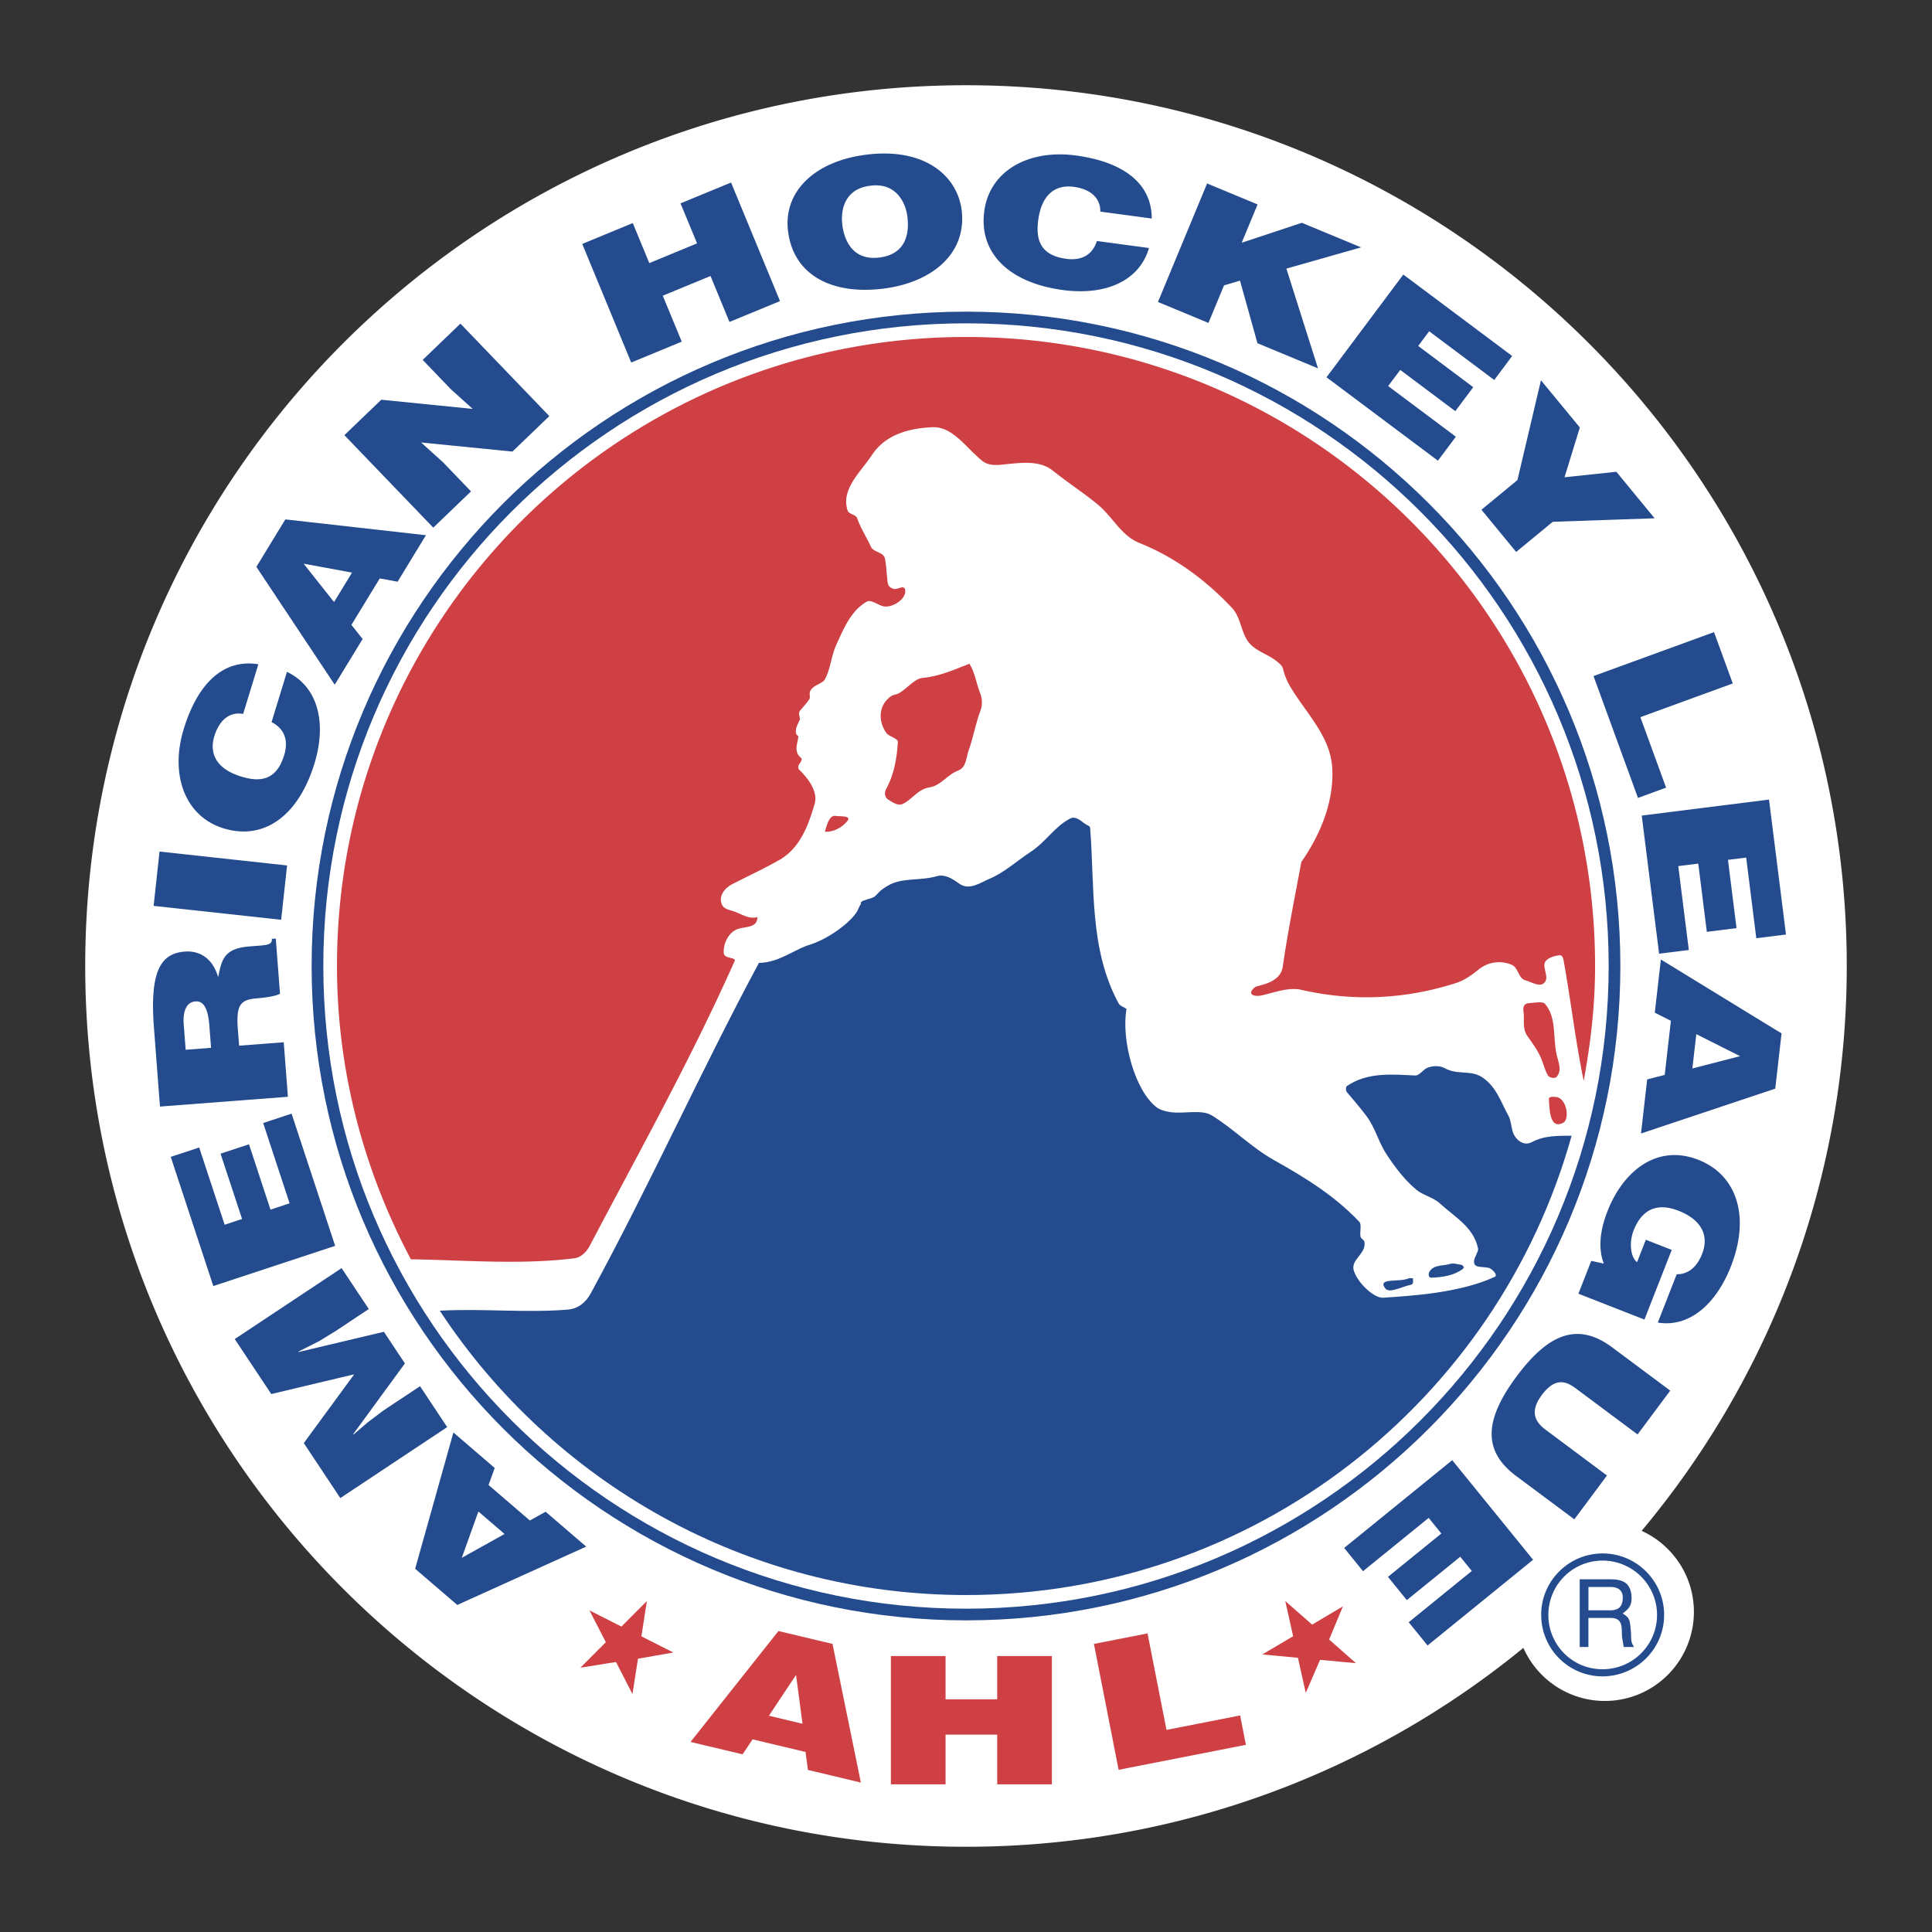 <svg xmlns="http://www.w3.org/2000/svg" width="2500" height="2500" viewBox="0 0 192.756 192.756"><rect x="0" y="0" width="192.756" height="192.756" fill="#333333" stroke="none"/><g fill-rule="evenodd" clip-rule="evenodd"><path fill="#fff" fill-opacity="0" d="M0 0h192.756v192.756H0V0z"/><path d="M163.787 152.733c12.768-15.257 20.465-34.904 20.465-56.355 0-48.53-39.342-87.874-87.874-87.874-48.534 0-87.875 39.344-87.875 87.876 0 48.53 39.34 87.872 87.875 87.872 21.1 0 40.461-7.444 55.612-19.843a8.882 8.882 0 0 0 8.123 5.296 8.887 8.887 0 0 0 8.887-8.888c0-3.595-2.143-6.685-5.213-8.084z" fill="#fff"/><path d="M96.378 161.664c36.055 0 65.286-29.228 65.286-65.286 0-36.056-29.23-65.284-65.286-65.284-36.059 0-65.287 29.229-65.287 65.284.001 36.059 29.229 65.286 65.287 65.286z" fill="#234b8d"/><path d="M96.378 160.5c35.411 0 64.12-28.707 64.12-64.122 0-35.411-28.709-64.12-64.12-64.12-35.414 0-64.121 28.709-64.121 64.12.001 35.415 28.708 64.122 64.121 64.122z" fill="#fff"/><path d="M83.383 81.403c.477.069 1.632-.049 1.143.53-.502.6-1.307 1.093-2.23 1.049.187-.584.4-1.68 1.087-1.579zM92.732 78.558c-1.17.187-1.698 1.179-2.629 1.634-.521.26-.991-.125-1.468-.402-.365-.214-.422-.714-.241-1.039.833-1.508 1.084-3.126 1.185-4.709.025-.384-.874-.536-1.133-.893-.833-1.143-.86-2.797.484-3.711.187-.128.556-.154.746-.264.852-.492 1.56-1.47 2.39-1.543 1.654-.143 3.15-.828 4.657-1.411.553.89.674 1.934 1.053 2.901.217.55.275 1.168.047 1.77-.494 1.305-.707 2.664-1.175 3.958-.256.715-.23 1.719-1.05 2.026-1.09.407-1.699 1.497-2.866 1.683zM152.609 100.079c.553-.031 1.303-.198 1.541.081 1.158 1.362.768 3.242 1.143 5.005.164.768.592 1.627.01 2.27-.174.194-.701.116-.85-.122-.299-.484-.432-1.061-.645-1.598-.33-.841-.852-1.548-1.395-2.31-.572-.81-.299-1.601-.404-2.387-.07-.497-.05-.904.6-.939z" fill="#cf4044"/><path d="M140.523 127.55c.129-.057.299-.019.449-.019-.018.251.121.587-.236.658-.941.194-2.127.901-2.543.342-.804-1.086 1.45-.581 2.33-.981zM144.623 126.114c.424-.126.775.021 1.152.071.176.026.355.276.203.392-.943.713-2.072.85-3.176.899-.316.013-.297-.428-.188-.605.456-.717 1.298-.545 2.009-.757z" fill="#234b8d"/><path d="M155.164 109.437c1.189.062 1.445 2.228.812 2.571-1.332.72-1.381-1.23-1.439-2.335-.017-.276.354-.248.627-.236zM40.994 125.641c5.404.077 10.865.571 16.315-.102.627-.074 1.186-.597 1.539-1.263 5.024-9.556 10.105-18.637 14.452-28.406.147-.392-1.067-.185-1.093-.801-.044-.975.503-2.095 1.453-2.397.755-.244 1.911-.093 1.904-1.172-.913.245-1.629-.367-2.458-.608-.385-.115-.903-.234-1.08-.642-.353-.826.229-1.626 1.061-2.052 1.572-.807 3.095-1.509 4.646-2.385 2.106-1.188 2.935-3.517 3.547-5.633.333-1.159-.573-2.45-1.565-3.411-.091-.092-.091-.371 0-.496.174-.236.375-.518.203-.658-.753-.629-.354-1.362-.267-2.115.011-.083-.19-.167-.217-.278-.126-.516.15-.925.344-1.388.111-.265-.214-.62.049-.938.32-.389.64-.72.916-1.131.13-.201-.025-.549.077-.781.282-.655 1.23-.753 1.472-1.192.578-1.046.631-2.336 1.152-3.474.746-1.632 1.46-3.4 3.045-4.294.401-.227 1.061.312 1.607.457.897.237 2.414-.747 2.205-1.655-.119-.514-.743.031-1.119-.073-.25-.071-.561-.188-.618-.631-.105-.793-.117-1.544-.261-2.336-.143-.766-1.132-.622-1.424-1.265-.437-.956-1.013-1.815-1.366-2.836-.115-.334-.825-.385-.941-.74-.713-2.13 1.285-3.825 2.442-5.576 1.389-2.103 3.854-2.644 6.005-2.746 2.029-.095 3.362 2.053 4.977 3.355.738.594 1.756.4 2.562.318 1.525-.154 3.244-.328 4.467.65 1.494 1.197 2.973 2.141 4.459 3.355 1.525 1.249 2.373 3.143 4.18 3.865 3.549 1.419 6.629 3.698 9.244 6.476.83.881.877 2.168 1.504 3.198.662 1.078 1.949 1.334 2.941 2.115.293.229.582.466.668.823.15.63.408 1.227.695 1.709 1.658 2.786 4.098 5.02 4.211 8.315.117 3.336-1.213 6.483-3.094 9.205-.646 3.481-1.34 6.879-1.855 10.451-.213 1.482-1.988 1.776-2.662 1.973-.18.051-1.057.862.1.927.779.045 2.852-.958 4.375-.609 5.303 1.213 10.5.931 15.512-.685.836-.27 1.543-.8 2.27-1.374a3.208 3.208 0 0 1 3.238-.437c.707.291.645 1.364 1.404 1.565.664.177 1.514.782 1.947.125.301-.449-.111-1.164-.078-1.716.035-.563.924-.879 1.555-.924.213-.014.328.322.361.514.736 4.093 1.164 7.913 2.004 12.016.695-3.74 1.137-7.509 1.137-11.454 0-34.659-28.102-62.759-62.76-62.759-34.662 0-62.76 28.1-62.76 62.759-.003 10.594 2.738 20.511 7.373 29.262z" fill="#cf4044"/><path d="M43.878 130.769c11.218 17.063 30.554 28.369 52.5 28.369 28.805 0 53.043-19.378 60.422-45.826-1.344.011-2.691-.044-3.969.638-.879.468-1.701-.314-1.922-1.093-.143-.498-.17-1.106-.406-1.53-.789-1.427-1.234-2.974-2.693-3.887-1.117-.699-2.447-.171-3.684-.876-.473-.27-1.229-.238-1.748-.016-.406.175-.758.771-1.174.754-2.283-.097-4.75-.367-6.832 1.059-.113.078-.113.463.004.598.682.799 1.312 1.539 1.947 2.377.906 1.197 1.178 2.576 2.051 3.891.896 1.348 1.793 2.516 2.938 3.477.643.541 1.68.75 2.336 1.354 1.547 1.41 3.383 2.378 3.822 4.526.049.24-.344.845-.393 1.143-.123.811.648.616 1.428.761.34.066.982.737.637.897-3.496 1.629-8.385 1.903-11.139 2.09-.881.057-2.469-1.375-2.918-2.65-.41-1.167 1.291-1.731 1.039-2.944-.037-.185-.336-.292-.377-.475-.117-.528.143-1.22-.129-1.508-2.484-2.619-5.379-4.395-8.535-6.168-2.24-1.261-3.996-3.097-6.172-4.437-1.059-.652-2.748-.128-4.188-.342-.441-.065-.988-.218-1.307-.459-2.209-1.667-3.559-6.755-3.027-9.805-.062-.143-.631-.291-.775-.56-2.959-5.45-2.379-11.615-2.854-17.551-.014-.18-.33-.245-.521-.388-.449-.338-.957-.788-1.463-.526-1.561.803-2.404 2.318-3.953 3.333-1.426.936-2.615 2.053-4.094 2.678-.947.401-2.043 1.219-3.06.468-.688-.506-1.428-.95-2.234-.716-1.661.481-3.464.101-4.861.945-.362.221-.68.409-.976.744-.139.156-.285.322-.47.413-.393.194-.837.205-1.21.456-.029.02-.063.256-.003.202-.161.139-.269.509-.393.73-.6 1.046-2.883 2.854-5.083 3.45-1.629.667-2.907 1.673-4.722 1.705-5.836 10.871-10.774 21.931-16.787 32.987-.495.911-1.283 1.527-2.3 1.607-4.318.337-8.446-.129-12.752.105z" fill="#234b8d"/><path fill="#cf4044" d="M61.458 165.818l1.642 3.196.553-3.525 3.53-.618-3.19-1.612.545-3.52-2.539 2.543-3.187-1.612 1.632 3.172-2.536 2.543 3.55-.567zM131.703 165.603l3.58.331-2.678-2.358 1.379-3.308-3.074 1.819-2.676-2.348.78 3.507-3.073 1.818 3.553.333.781 3.503 1.428-3.297zM88.884 178.023v-12.799h5.455v4.318h5.153v-4.318h5.453v12.799h-5.453v-4.96h-5.153v4.96h-5.455zM68.894 173.793l8.77-11.064 5.395 1.282 2.83 13.836-5.281-1.26-.24-1.794-5.282-1.258-1 1.495-5.192-1.237zm10.527-6.683l-2.704 4.068 3.349.801-.645-4.869zM111.604 176.573l-2.463-12.559 5.349-1.048 1.891 9.627 7.348-1.442.574 2.933-12.699 2.489z"/><path d="M58.486 154.306l-12.861 5.821-4.205-3.612 3.817-13.596 4.119 3.538-.611 1.704 4.117 3.537 1.576-.871 4.048 3.479zm-12.415 1.121l4.267-2.381-2.609-2.243-1.658 4.624zM44.617 142.384l-10.664 7.079-3.642-5.487 5.028-6.859-8.273 1.968-3.646-5.486 10.663-7.078 2.711 4.08-3.256 2.165-1.699 1.044-2.08 1.048.028.036 8.515-2.021 2.095 3.157-5.166 7.065.027.039 1.441-1.235 1.596-1.199 3.613-2.397 2.709 4.081zM33.439 124.301l-12.156 4.01-4.247-12.89 2.838-.933 2.539 7.705 1.739-.575-2.149-6.517 2.838-.934 2.147 6.52 1.906-.631-2.638-8.012 2.835-.936 4.348 13.193zM23.859 104.327l4.448-.34.417 5.438-12.763.977-.6-7.835c-.424-5.528.589-7.437 3.069-7.627 1.472-.113 2.779.645 3.335 2.549.36-1.791.598-2.873 3.168-3.068 1.667-.128 2.24-.104 2.188-.75l.393-.029.42 5.506c-.274.161-1.079.36-2.212.448-1.666.126-2.187.538-1.995 3.071l.132 1.66zm-2.802.214l-.163-2.141c-.128-1.684-.518-2.558-1.404-2.488-.905.069-1.258 1.021-1.161 2.289l.194 2.535 2.534-.195zM28.051 91.767l-12.724-1.386.59-5.421 12.725 1.387-.591 5.42zM24.259 71.229c-1.32-.24-2.369.578-2.872 2.212-.559 1.836.308 3.309 2.667 4.032 1.718.528 3.481.537 4.294-2.116.516-1.68-.141-2.75-1.254-3.309l1.536-5.016c3.02 1.435 4.024 4.956 2.739 9.156-1.614 5.258-5.07 7.68-9.048 6.461-3.96-1.215-5.353-5.461-3.993-9.904 1.49-4.861 4.176-7.011 7.448-6.468l-1.517 4.952zM33.396 68.314l-7.818-11.759 2.891-4.735 14.029 1.578-2.83 4.639-1.778-.328-2.829 4.634 1.118 1.412-2.783 4.559zm-3.107-12.077l3.039 3.83 1.793-2.938-4.832-.892zM47.164 40.798l-2.172-1.956-2.821-2.935 3.766-3.618 8.869 9.226-3.682 3.539-9.11-.907 2.17 1.957 2.808 2.923-3.764 3.617-8.869-9.228 3.682-3.536 9.123.918zM62.976 36.169l-4.885-11.831 5.042-2.082 1.648 3.993 4.766-1.966-1.651-3.992 5.042-2.079 4.885 11.829-5.044 2.08-1.89-4.583-4.764 1.965 1.892 4.585-5.041 2.081zM95.945 20.975c.53 4.321-2.953 7.223-7.84 7.825-5.181.638-8.949-1.406-9.481-5.728-.493-3.987 2.697-7.011 7.834-7.644 5.894-.728 9.074 2.194 9.487 5.547zM84.04 22.44c.201 1.624 1.093 3.572 3.686 3.255 2.338-.289 3.063-1.955 2.807-4.056-.214-1.728-1.358-3.45-3.737-3.103-2.455.303-2.954 2.3-2.756 3.904zM109.781 21.113c.018-1.342-.957-2.245-2.652-2.472-1.9-.256-3.213.841-3.541 3.291-.238 1.779.039 3.523 2.789 3.891 1.738.234 2.689-.59 3.059-1.777l5.197.697c-.92 3.212-4.229 4.777-8.582 4.194-5.451-.731-8.402-3.746-7.85-7.869.551-4.106 4.51-6.176 9.115-5.558 5.039.677 7.598 2.973 7.594 6.291l-5.129-.688zM120.432 18.305l5.037 2.09-1.586 3.825 6.006-1.991 5.912 2.452-7.459 2.12 3.154 9.949-6.039-2.506L123.715 28l-1.594.474-1.555 3.744-5.037-2.09 4.903-11.823zM132.346 37.641l7.664-10.249 10.859 8.126-1.787 2.393-6.496-4.861-1.094 1.466 5.494 4.114-1.791 2.391-5.492-4.114-1.207 1.61 6.756 5.054-1.791 2.391-11.115-8.321zM151.268 55.067l-3.465-4.21 3.592-2.96 2.347-9.956 3.879 4.709-1.527 4.967 5.17-.547 3.818 4.639-10.164.351-3.65 3.007zM158.986 67.452l12.022-4.386 1.871 5.124-9.219 3.363 2.567 7.033-2.805 1.024-4.436-12.158zM163.797 81.372l12.697-1.596 1.695 13.461-2.962.371-1.012-8.047-1.815.228.854 6.81-2.963.371-.855-6.808-1.995.251 1.053 8.369-2.965.371-1.732-13.781zM165.705 95.728l12.041 7.375-.629 5.51-13.393 4.475.615-5.396 1.75-.451.617-5.396-1.607-.812.606-5.305zm7.9 9.645l-4.365-2.196-.391 3.423 4.756-1.227zM157.479 129.072l1.281-3.272 1.252.266c-.432-1.136-.58-2.807.373-5.238 1.549-3.962 4.91-6.74 9.064-5.111 3.807 1.489 5.211 5.612 3.244 10.629-1.459 3.723-4.119 6.128-7.295 5.607l1.889-4.821c1.121.017 2.014-.702 2.527-2.015.783-2-.236-3.492-2.338-4.316-1.686-.662-3.496-.576-4.5 1.985-.406 1.033-.373 2.56.354 3.143l.875-2.237 2.584 1.009-2.723 6.951-6.587-2.58zM166.639 138.742l-3.258 4.373-6.141-4.578c-1.014-.755-2.076-1.143-3.418.652-1.17 1.576-.748 2.613.365 3.441l6.141 4.581-3.258 4.371-5.803-4.321c-3.289-2.455-3.25-5.513.049-9.942 3.078-4.13 6.004-5.522 9.537-2.888l5.786 4.311zM144.889 145.683l8.068 9.935-10.527 8.551-1.885-2.316 6.297-5.116-1.153-1.421-5.33 4.328-1.88-2.32 5.324-4.325-1.264-1.56-6.551 5.319-1.879-2.32 10.78-8.755zM159.902 167.251a6.124 6.124 0 0 1-6.137-6.132c-.012-3.374 2.74-6.132 6.137-6.132 3.377 0 6.129 2.758 6.129 6.132 0 3.396-2.752 6.116-6.129 6.132zm-.019-11.551a5.408 5.408 0 0 0-5.402 5.439c0 2.985 2.418 5.421 5.422 5.4a5.419 5.419 0 0 0 5.42-5.421c-.001-2.984-2.436-5.418-5.44-5.418zm-2.274 1.867h3.02c1.051 0 2.062.191 2.15 1.724.037.871-.23 1.188-.887 1.686.691.446.711.555.816 1.726.07.887-.053 1.032.32 1.618h-1.031l-.143-.854c-.141-.801.25-2.044-1.154-2.044h-2.223v2.897h-.869v-6.753h.001zm.87.763v2.331h2.168c.59 0 1.156-.163 1.246-1.033.123-1.154-.711-1.298-1.246-1.298h-2.168z" fill="#234b8d"/></g></svg>
